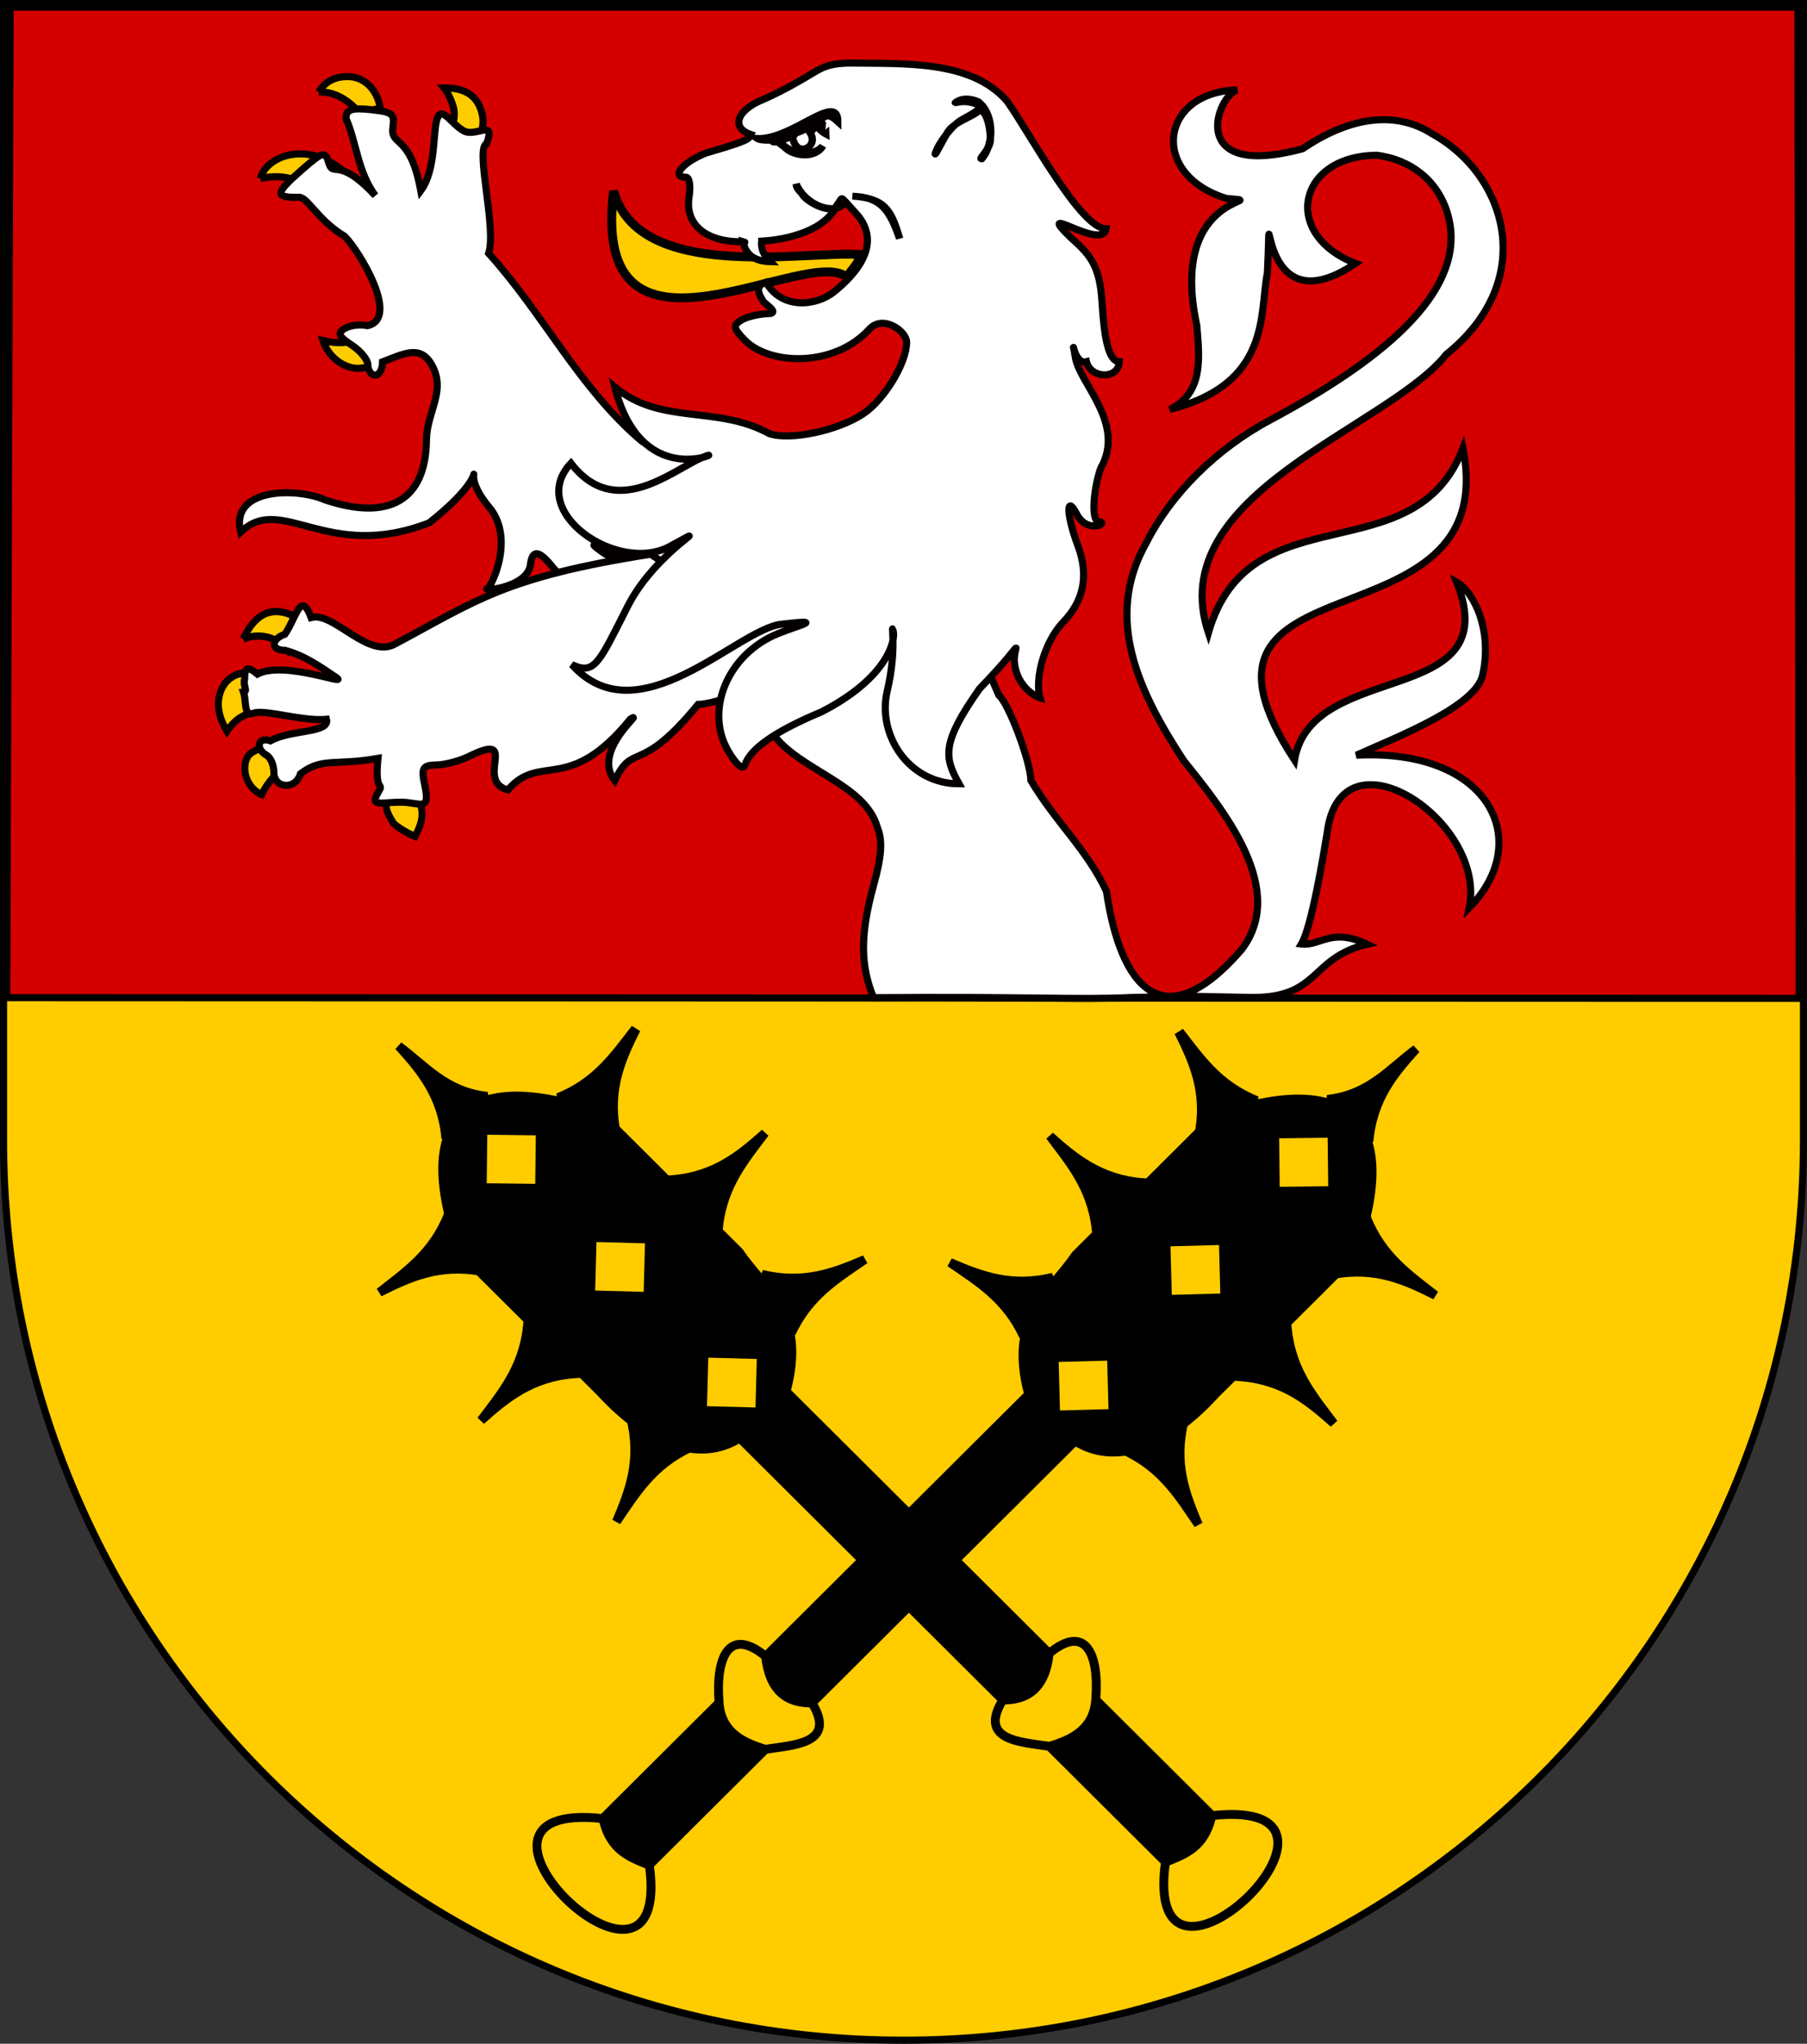 <?xml version="1.0" encoding="UTF-8" standalone="no"?>
<!-- Created with Inkscape (http://www.inkscape.org/) -->
<svg
   xmlns:dc="http://purl.org/dc/elements/1.1/"
   xmlns:cc="http://creativecommons.org/ns#"
   xmlns:rdf="http://www.w3.org/1999/02/22-rdf-syntax-ns#"
   xmlns:svg="http://www.w3.org/2000/svg"
   xmlns="http://www.w3.org/2000/svg"
   xmlns:xlink="http://www.w3.org/1999/xlink"
   xmlns:sodipodi="http://sodipodi.sourceforge.net/DTD/sodipodi-0.dtd"
   xmlns:inkscape="http://www.inkscape.org/namespaces/inkscape"
   width="763"
   height="863"
   id="svg2"
   version="1.1"
   inkscape:version="0.46"
   sodipodi:docname="Wappen_Junkertum_Eynweiher.svg"
   sodipodi:version="0.32"
   inkscape:output_extension="org.inkscape.output.svg.inkscape">
  <rect width="100%" height="100%" fill="#333333" stroke="none"/>
  <defs
     id="defs4">
    <inkscape:perspective
       sodipodi:type="inkscape:persp3d"
       inkscape:vp_x="0 : 526.18109 : 1"
       inkscape:vp_y="0 : 1000 : 0"
       inkscape:vp_z="744.09448 : 526.18109 : 1"
       inkscape:persp3d-origin="372.04724 : 350.78739 : 1"
       id="perspective10" />
    <inkscape:perspective
       id="perspective2828"
       inkscape:persp3d-origin="0.5 : 0.33333333 : 1"
       inkscape:vp_z="1 : 0.5 : 1"
       inkscape:vp_y="0 : 1000 : 0"
       inkscape:vp_x="0 : 0.5 : 1"
       sodipodi:type="inkscape:persp3d" />
    <inkscape:perspective
       id="perspective2828-7"
       inkscape:persp3d-origin="0.5 : 0.33333333 : 1"
       inkscape:vp_z="1 : 0.5 : 1"
       inkscape:vp_y="0 : 1000 : 0"
       inkscape:vp_x="0 : 0.5 : 1"
       sodipodi:type="inkscape:persp3d" />
    <inkscape:perspective
       id="perspective3640"
       inkscape:persp3d-origin="0.5 : 0.33333333 : 1"
       inkscape:vp_z="1 : 0.5 : 1"
       inkscape:vp_y="0 : 1000 : 0"
       inkscape:vp_x="0 : 0.5 : 1"
       sodipodi:type="inkscape:persp3d" />
    <inkscape:perspective
       id="perspective3670"
       inkscape:persp3d-origin="0.5 : 0.33333333 : 1"
       inkscape:vp_z="1 : 0.5 : 1"
       inkscape:vp_y="0 : 1000 : 0"
       inkscape:vp_x="0 : 0.5 : 1"
       sodipodi:type="inkscape:persp3d" />
    <inkscape:perspective
       id="perspective3693"
       inkscape:persp3d-origin="0.5 : 0.33333333 : 1"
       inkscape:vp_z="1 : 0.5 : 1"
       inkscape:vp_y="0 : 1000 : 0"
       inkscape:vp_x="0 : 0.5 : 1"
       sodipodi:type="inkscape:persp3d" />
    <inkscape:perspective
       id="perspective3720"
       inkscape:persp3d-origin="0.5 : 0.33333333 : 1"
       inkscape:vp_z="1 : 0.5 : 1"
       inkscape:vp_y="0 : 1000 : 0"
       inkscape:vp_x="0 : 0.5 : 1"
       sodipodi:type="inkscape:persp3d" />
    <inkscape:perspective
       id="perspective3747"
       inkscape:persp3d-origin="0.5 : 0.33333333 : 1"
       inkscape:vp_z="1 : 0.5 : 1"
       inkscape:vp_y="0 : 1000 : 0"
       inkscape:vp_x="0 : 0.5 : 1"
       sodipodi:type="inkscape:persp3d" />
    <inkscape:perspective
       id="perspective3763"
       inkscape:persp3d-origin="0.5 : 0.33333333 : 1"
       inkscape:vp_z="1 : 0.5 : 1"
       inkscape:vp_y="0 : 1000 : 0"
       inkscape:vp_x="0 : 0.5 : 1"
       sodipodi:type="inkscape:persp3d" />
    <inkscape:perspective
       id="perspective3792"
       inkscape:persp3d-origin="0.5 : 0.33333333 : 1"
       inkscape:vp_z="1 : 0.5 : 1"
       inkscape:vp_y="0 : 1000 : 0"
       inkscape:vp_x="0 : 0.5 : 1"
       sodipodi:type="inkscape:persp3d" />
    <inkscape:perspective
       id="perspective3814"
       inkscape:persp3d-origin="0.5 : 0.33333333 : 1"
       inkscape:vp_z="1 : 0.5 : 1"
       inkscape:vp_y="0 : 1000 : 0"
       inkscape:vp_x="0 : 0.5 : 1"
       sodipodi:type="inkscape:persp3d" />
    <inkscape:perspective
       id="perspective3841"
       inkscape:persp3d-origin="0.5 : 0.33333333 : 1"
       inkscape:vp_z="1 : 0.5 : 1"
       inkscape:vp_y="0 : 1000 : 0"
       inkscape:vp_x="0 : 0.5 : 1"
       sodipodi:type="inkscape:persp3d" />
    <inkscape:perspective
       id="perspective3841-5"
       inkscape:persp3d-origin="0.5 : 0.33333333 : 1"
       inkscape:vp_z="1 : 0.5 : 1"
       inkscape:vp_y="0 : 1000 : 0"
       inkscape:vp_x="0 : 0.5 : 1"
       sodipodi:type="inkscape:persp3d" />
    <inkscape:perspective
       id="perspective3872"
       inkscape:persp3d-origin="0.5 : 0.33333333 : 1"
       inkscape:vp_z="1 : 0.5 : 1"
       inkscape:vp_y="0 : 1000 : 0"
       inkscape:vp_x="0 : 0.5 : 1"
       sodipodi:type="inkscape:persp3d" />
    <inkscape:perspective
       id="perspective3898"
       inkscape:persp3d-origin="0.5 : 0.33333333 : 1"
       inkscape:vp_z="1 : 0.5 : 1"
       inkscape:vp_y="0 : 1000 : 0"
       inkscape:vp_x="0 : 0.5 : 1"
       sodipodi:type="inkscape:persp3d" />
    <inkscape:perspective
       id="perspective3920"
       inkscape:persp3d-origin="0.5 : 0.33333333 : 1"
       inkscape:vp_z="1 : 0.5 : 1"
       inkscape:vp_y="0 : 1000 : 0"
       inkscape:vp_x="0 : 0.5 : 1"
       sodipodi:type="inkscape:persp3d" />
    <inkscape:perspective
       id="perspective2860"
       inkscape:persp3d-origin="0.5 : 0.33333333 : 1"
       inkscape:vp_z="1 : 0.5 : 1"
       inkscape:vp_y="0 : 1000 : 0"
       inkscape:vp_x="0 : 0.5 : 1"
       sodipodi:type="inkscape:persp3d" />
    <inkscape:perspective
       id="perspective3672"
       inkscape:persp3d-origin="0.5 : 0.33333333 : 1"
       inkscape:vp_z="1 : 0.5 : 1"
       inkscape:vp_y="0 : 1000 : 0"
       inkscape:vp_x="0 : 0.5 : 1"
       sodipodi:type="inkscape:persp3d" />
    <inkscape:perspective
       id="perspective3695"
       inkscape:persp3d-origin="0.5 : 0.33333333 : 1"
       inkscape:vp_z="1 : 0.5 : 1"
       inkscape:vp_y="0 : 1000 : 0"
       inkscape:vp_x="0 : 0.5 : 1"
       sodipodi:type="inkscape:persp3d" />
    <inkscape:perspective
       id="perspective3261"
       inkscape:persp3d-origin="0.5 : 0.33333333 : 1"
       inkscape:vp_z="1 : 0.5 : 1"
       inkscape:vp_y="0 : 1000 : 0"
       inkscape:vp_x="0 : 0.5 : 1"
       sodipodi:type="inkscape:persp3d" />
    <inkscape:perspective
       id="perspective2828-1"
       inkscape:persp3d-origin="0.5 : 0.33333333 : 1"
       inkscape:vp_z="1 : 0.5 : 1"
       inkscape:vp_y="0 : 1000 : 0"
       inkscape:vp_x="0 : 0.5 : 1"
       sodipodi:type="inkscape:persp3d" />
    <inkscape:perspective
       id="perspective3652"
       inkscape:persp3d-origin="0.5 : 0.33333333 : 1"
       inkscape:vp_z="1 : 0.5 : 1"
       inkscape:vp_y="0 : 1000 : 0"
       inkscape:vp_x="0 : 0.5 : 1"
       sodipodi:type="inkscape:persp3d" />
    <inkscape:perspective
       id="perspective3652-2"
       inkscape:persp3d-origin="0.5 : 0.33333333 : 1"
       inkscape:vp_z="1 : 0.5 : 1"
       inkscape:vp_y="0 : 1000 : 0"
       inkscape:vp_x="0 : 0.5 : 1"
       sodipodi:type="inkscape:persp3d" />
    <inkscape:perspective
       id="perspective3652-5"
       inkscape:persp3d-origin="0.5 : 0.33333333 : 1"
       inkscape:vp_z="1 : 0.5 : 1"
       inkscape:vp_y="0 : 1000 : 0"
       inkscape:vp_x="0 : 0.5 : 1"
       sodipodi:type="inkscape:persp3d" />
    <inkscape:perspective
       id="perspective3727"
       inkscape:persp3d-origin="0.5 : 0.33333333 : 1"
       inkscape:vp_z="1 : 0.5 : 1"
       inkscape:vp_y="0 : 1000 : 0"
       inkscape:vp_x="0 : 0.5 : 1"
       sodipodi:type="inkscape:persp3d" />
    <inkscape:perspective
       id="perspective3843"
       inkscape:persp3d-origin="0.5 : 0.33333333 : 1"
       inkscape:vp_z="1 : 0.5 : 1"
       inkscape:vp_y="0 : 1000 : 0"
       inkscape:vp_x="0 : 0.5 : 1"
       sodipodi:type="inkscape:persp3d" />
    <inkscape:perspective
       id="perspective3970"
       inkscape:persp3d-origin="0.5 : 0.33333333 : 1"
       inkscape:vp_z="1 : 0.5 : 1"
       inkscape:vp_y="0 : 1000 : 0"
       inkscape:vp_x="0 : 0.5 : 1"
       sodipodi:type="inkscape:persp3d" />
    <inkscape:perspective
       id="perspective4007"
       inkscape:persp3d-origin="0.5 : 0.33333333 : 1"
       inkscape:vp_z="1 : 0.5 : 1"
       inkscape:vp_y="0 : 1000 : 0"
       inkscape:vp_x="0 : 0.5 : 1"
       sodipodi:type="inkscape:persp3d" />
    <inkscape:perspective
       id="perspective4062"
       inkscape:persp3d-origin="0.5 : 0.33333333 : 1"
       inkscape:vp_z="1 : 0.5 : 1"
       inkscape:vp_y="0 : 1000 : 0"
       inkscape:vp_x="0 : 0.5 : 1"
       sodipodi:type="inkscape:persp3d" />
    <inkscape:perspective
       id="perspective4153"
       inkscape:persp3d-origin="0.5 : 0.33333333 : 1"
       inkscape:vp_z="1 : 0.5 : 1"
       inkscape:vp_y="0 : 1000 : 0"
       inkscape:vp_x="0 : 0.5 : 1"
       sodipodi:type="inkscape:persp3d" />
    <inkscape:perspective
       id="perspective4316"
       inkscape:persp3d-origin="0.5 : 0.33333333 : 1"
       inkscape:vp_z="1 : 0.5 : 1"
       inkscape:vp_y="0 : 1000 : 0"
       inkscape:vp_x="0 : 0.5 : 1"
       sodipodi:type="inkscape:persp3d" />
    <inkscape:perspective
       id="perspective4316-9"
       inkscape:persp3d-origin="0.5 : 0.33333333 : 1"
       inkscape:vp_z="1 : 0.5 : 1"
       inkscape:vp_y="0 : 1000 : 0"
       inkscape:vp_x="0 : 0.5 : 1"
       sodipodi:type="inkscape:persp3d" />
    <inkscape:perspective
       id="perspective4420"
       inkscape:persp3d-origin="0.5 : 0.33333333 : 1"
       inkscape:vp_z="1 : 0.5 : 1"
       inkscape:vp_y="0 : 1000 : 0"
       inkscape:vp_x="0 : 0.5 : 1"
       sodipodi:type="inkscape:persp3d" />
    <inkscape:perspective
       id="perspective4571"
       inkscape:persp3d-origin="0.5 : 0.33333333 : 1"
       inkscape:vp_z="1 : 0.5 : 1"
       inkscape:vp_y="0 : 1000 : 0"
       inkscape:vp_x="0 : 0.5 : 1"
       sodipodi:type="inkscape:persp3d" />
    <inkscape:perspective
       id="perspective4594"
       inkscape:persp3d-origin="0.5 : 0.33333333 : 1"
       inkscape:vp_z="1 : 0.5 : 1"
       inkscape:vp_y="0 : 1000 : 0"
       inkscape:vp_x="0 : 0.5 : 1"
       sodipodi:type="inkscape:persp3d" />
    <inkscape:perspective
       id="perspective4594-4"
       inkscape:persp3d-origin="0.5 : 0.33333333 : 1"
       inkscape:vp_z="1 : 0.5 : 1"
       inkscape:vp_y="0 : 1000 : 0"
       inkscape:vp_x="0 : 0.5 : 1"
       sodipodi:type="inkscape:persp3d" />
    <inkscape:perspective
       id="perspective8000"
       inkscape:persp3d-origin="0.5 : 0.33333333 : 1"
       inkscape:vp_z="1 : 0.5 : 1"
       inkscape:vp_y="0 : 1000 : 0"
       inkscape:vp_x="0 : 0.5 : 1"
       sodipodi:type="inkscape:persp3d" />
    <inkscape:perspective
       id="perspective2904"
       inkscape:persp3d-origin="372.04724 : 350.78739 : 1"
       inkscape:vp_z="744.09448 : 526.18109 : 1"
       inkscape:vp_y="0 : 1000 : 0"
       inkscape:vp_x="0 : 526.18109 : 1"
       sodipodi:type="inkscape:persp3d" />
    <clipPath
       id="clipPath4039">
      <path
         id="path3988"
         d="M -0.138,841.445 L 595.138,841.445 L 595.138,-0.445 L -0.138,-0.445 L -0.138,841.445 z" />
    </clipPath>
    <clipPath
       id="clipPath4045">
      <path
         id="path3992"
         d="M 0.03,841.95 L 595.29,841.95 L 595.29,0.03 L 0.03,0.03 L 0.03,841.95 z" />
    </clipPath>
    <clipPath
       id="clipPath17">
      <path
         id="path19"
         d="M 0,841.89 L 595.276,841.89 L 595.276,0 L 0,0 L 0,841.89 z" />
    </clipPath>
    <clipPath
       id="clipPath23">
      <path
         id="path25"
         d="M 0.03,841.95 L 595.29,841.95 L 595.29,0.03 L 0.03,0.03 L 0.03,841.95 z" />
    </clipPath>
    <inkscape:perspective
       id="perspective3288"
       inkscape:persp3d-origin="85.40757 : 66.457692 : 1"
       inkscape:vp_z="170.81514 : 99.686539 : 1"
       inkscape:vp_y="0 : 1000 : 0"
       inkscape:vp_x="0 : 99.686539 : 1"
       sodipodi:type="inkscape:persp3d" />
    <clipPath
       id="clipPath4039-9">
      <path
         id="path4041"
         d="M -0.138,841.445 L 595.138,841.445 L 595.138,-0.445 L -0.138,-0.445 L -0.138,841.445 z" />
    </clipPath>
    <clipPath
       id="clipPath4045-0">
      <path
         id="path4047"
         d="M 0.03,841.95 L 595.29,841.95 L 595.29,0.03 L 0.03,0.03 L 0.03,841.95 z" />
    </clipPath>
    <clipPath
       id="clipPath3255">
      <path
         id="path3257"
         d="M 0.03,841.95 L 595.29,841.95 L 595.29,0.03 L 0.03,0.03 L 0.03,841.95 z" />
    </clipPath>
    <clipPath
       id="clipPath3249">
      <path
         id="path3251"
         d="M -0.138,841.445 L 595.138,841.445 L 595.138,-0.445 L -0.138,-0.445 L -0.138,841.445 z" />
    </clipPath>
    <clipPath
       id="clipPath307">
      <path
         id="path309"
         d="M 9.827,586.634 L 68.413,586.634 L 68.413,556.931 L 9.827,556.931 L 9.827,586.634 z" />
    </clipPath>
    <clipPath
       id="clipPath313">
      <path
         id="path315"
         d="M -0.429,595.138 L 1133.429,595.138 L 1133.429,-0.138 L -0.429,-0.138 L -0.429,595.138 z" />
    </clipPath>
    <clipPath
       id="clipPath319">
      <path
         id="path321"
         d="M 0.015,595.29 L 1133.865,595.29 L 1133.865,0 L 0.015,0 L 0.015,595.29 z" />
    </clipPath>
    <clipPath
       id="clipPath327">
      <path
         id="path329"
         d="M 0.015,0 L 1133.865,0 L 1133.865,595.29 L 0.015,595.29 L 0.015,0 z" />
    </clipPath>
    <clipPath
       id="clipPath335">
      <path
         id="path337"
         d="M 9.827,586.634 L 68.413,586.634 L 68.413,556.931 L 9.827,556.931 L 9.827,586.634 z" />
    </clipPath>
    <clipPath
       id="clipPath341">
      <path
         id="path343"
         d="M -0.429,595.138 L 1133.429,595.138 L 1133.429,-0.138 L -0.429,-0.138 L -0.429,595.138 z" />
    </clipPath>
    <clipPath
       id="clipPath347">
      <path
         id="path349"
         d="M 0.015,595.29 L 1133.865,595.29 L 1133.865,0 L 0.015,0 L 0.015,595.29 z" />
    </clipPath>
    <clipPath
       id="clipPath357">
      <path
         id="path359"
         d="M -0.313,-19.242 L 34.199,-19.242 L 34.199,1.325 L -0.313,1.325 L -0.313,-19.242 z" />
    </clipPath>
    <clipPath
       id="clipPath365">
      <path
         id="path367"
         d="M 0,1 L 0,-0.325 L 1,-0.325 L 1,1" />
    </clipPath>
    <clipPath
       id="clipPath371">
      <path
         id="path373"
         d="M -0.015,1.026 L 1.769,1.026 L 1.769,0 L -0.015,0 L -0.015,1.026 z" />
    </clipPath>
    <clipPath
       id="clipPath377">
      <path
         id="path379"
         d="M -0.327,1.32 L 34.186,1.32 L 34.186,-19.247 L -0.327,-19.247 L -0.327,1.32 z" />
    </clipPath>
    <clipPath
       id="clipPath383">
      <path
         id="path385"
         d="M -0.313,1.325 L 34.2,1.325 L 34.2,-19.242 L -0.313,-19.242 L -0.313,1.325 z" />
    </clipPath>
    <inkscape:perspective
       id="perspective3700"
       inkscape:persp3d-origin="309.68149 : 216.09153 : 1"
       inkscape:vp_z="619.36298 : 324.1373 : 1"
       inkscape:vp_y="0 : 1000 : 0"
       inkscape:vp_x="0 : 324.1373 : 1"
       sodipodi:type="inkscape:persp3d" />
    <inkscape:perspective
       id="perspective3492"
       inkscape:persp3d-origin="0.5 : 0.33333333 : 1"
       inkscape:vp_z="1 : 0.5 : 1"
       inkscape:vp_y="0 : 1000 : 0"
       inkscape:vp_x="0 : 0.5 : 1"
       sodipodi:type="inkscape:persp3d" />
    <inkscape:perspective
       id="perspective4343"
       inkscape:persp3d-origin="0.5 : 0.33333333 : 1"
       inkscape:vp_z="1 : 0.5 : 1"
       inkscape:vp_y="0 : 1000 : 0"
       inkscape:vp_x="0 : 0.5 : 1"
       sodipodi:type="inkscape:persp3d" />
    <inkscape:perspective
       id="perspective3091"
       inkscape:persp3d-origin="0.5 : 0.33333333 : 1"
       inkscape:vp_z="1 : 0.5 : 1"
       inkscape:vp_y="0 : 1000 : 0"
       inkscape:vp_x="0 : 0.5 : 1"
       sodipodi:type="inkscape:persp3d" />
    <inkscape:perspective
       id="perspective3193"
       inkscape:persp3d-origin="0.5 : 0.33333333 : 1"
       inkscape:vp_z="1 : 0.5 : 1"
       inkscape:vp_y="0 : 1000 : 0"
       inkscape:vp_x="0 : 0.5 : 1"
       sodipodi:type="inkscape:persp3d" />
    <inkscape:perspective
       id="perspective3216"
       inkscape:persp3d-origin="0.5 : 0.33333333 : 1"
       inkscape:vp_z="1 : 0.5 : 1"
       inkscape:vp_y="0 : 1000 : 0"
       inkscape:vp_x="0 : 0.5 : 1"
       sodipodi:type="inkscape:persp3d" />
    <inkscape:perspective
       id="perspective3253"
       inkscape:persp3d-origin="0.5 : 0.33333333 : 1"
       inkscape:vp_z="1 : 0.5 : 1"
       inkscape:vp_y="0 : 1000 : 0"
       inkscape:vp_x="0 : 0.5 : 1"
       sodipodi:type="inkscape:persp3d" />
    <inkscape:perspective
       sodipodi:type="inkscape:persp3d"
       inkscape:vp_x="0 : 0.5 : 1"
       inkscape:vp_y="0 : 1000 : 0"
       inkscape:vp_z="1 : 0.5 : 1"
       inkscape:persp3d-origin="0.5 : 0.33333333 : 1"
       id="perspective4376" />
    <inkscape:perspective
       sodipodi:type="inkscape:persp3d"
       inkscape:vp_x="0 : 330 : 1"
       inkscape:vp_y="0 : 1000 : 0"
       inkscape:vp_z="600 : 330 : 1"
       inkscape:persp3d-origin="300 : 220 : 1"
       id="perspective3353" />
    <linearGradient
       id="linearGradient2893">
      <stop
         style="stop-color:white;stop-opacity:0.314;"
         offset="0"
         id="stop2895" />
      <stop
         id="stop2897"
         offset="0.19"
         style="stop-color:white;stop-opacity:0.251;" />
      <stop
         style="stop-color:#6b6b6b;stop-opacity:0.125;"
         offset="0.6"
         id="stop2901" />
      <stop
         style="stop-color:black;stop-opacity:0.125;"
         offset="1"
         id="stop2899" />
    </linearGradient>
    <linearGradient
       id="linearGradient2885">
      <stop
         id="stop2887"
         offset="0"
         style="stop-color:white;stop-opacity:1;" />
      <stop
         style="stop-color:white;stop-opacity:1;"
         offset="0.229"
         id="stop2891" />
      <stop
         id="stop2889"
         offset="1"
         style="stop-color:black;stop-opacity:1;" />
    </linearGradient>
    <linearGradient
       id="linearGradient2955">
      <stop
         id="stop2867"
         offset="0"
         style="stop-color:#fd0000;stop-opacity:1;" />
      <stop
         style="stop-color:#e77275;stop-opacity:0.659;"
         offset="0.5"
         id="stop2873" />
      <stop
         style="stop-color:black;stop-opacity:0.323;"
         offset="1"
         id="stop2959" />
    </linearGradient>
    <radialGradient
       inkscape:collect="always"
       xlink:href="#linearGradient2955"
       id="radialGradient2961"
       cx="225.524"
       cy="218.901"
       fx="225.524"
       fy="218.901"
       r="300"
       gradientTransform="matrix(-4.167939e-4,2.183,-1.884,-3.599562e-4,615.597,-289.121)"
       gradientUnits="userSpaceOnUse" />
    <polygon
       id="star"
       transform="scale(53,53)"
       points="0,-1 0.588,0.809 -0.951,-0.309 0.951,-0.309 -0.588,0.809 0,-1 " />
    <clipPath
       id="clip">
      <path
         d="M 0,-200 L 0,600 L 300,600 L 300,-200 L 0,-200 z "
         id="path10" />
    </clipPath>
    <radialGradient
       inkscape:collect="always"
       xlink:href="#linearGradient2955"
       id="radialGradient1911"
       gradientUnits="userSpaceOnUse"
       gradientTransform="matrix(-4.167939e-4,2.183,-1.884,-3.599562e-4,615.597,-289.121)"
       cx="225.524"
       cy="218.901"
       fx="225.524"
       fy="218.901"
       r="300" />
    <radialGradient
       inkscape:collect="always"
       xlink:href="#linearGradient2955"
       id="radialGradient2865"
       gradientUnits="userSpaceOnUse"
       gradientTransform="matrix(0,1.749,-1.593,-1.049767e-7,551.788,-191.29)"
       cx="225.524"
       cy="218.901"
       fx="225.524"
       fy="218.901"
       r="300" />
    <radialGradient
       inkscape:collect="always"
       xlink:href="#linearGradient2955"
       id="radialGradient2871"
       gradientUnits="userSpaceOnUse"
       gradientTransform="matrix(0,1.386,-1.323,-5.741131e-8,-158.082,-109.541)"
       cx="225.524"
       cy="218.901"
       fx="225.524"
       fy="218.901"
       r="300" />
    <inkscape:perspective
       sodipodi:type="inkscape:persp3d"
       inkscape:vp_x="0 : 0.5 : 1"
       inkscape:vp_y="0 : 1000 : 0"
       inkscape:vp_z="1 : 0.5 : 1"
       inkscape:persp3d-origin="0.5 : 0.33333333 : 1"
       id="perspective2920-09" />
    <inkscape:perspective
       sodipodi:type="inkscape:persp3d"
       inkscape:vp_x="0 : 0.5 : 1"
       inkscape:vp_y="0 : 1000 : 0"
       inkscape:vp_z="1 : 0.5 : 1"
       inkscape:persp3d-origin="0.5 : 0.33333333 : 1"
       id="perspective2898-17" />
    <inkscape:perspective
       sodipodi:type="inkscape:persp3d"
       inkscape:vp_x="0 : 0.5 : 1"
       inkscape:vp_y="0 : 1000 : 0"
       inkscape:vp_z="1 : 0.5 : 1"
       inkscape:persp3d-origin="0.5 : 0.33333333 : 1"
       id="perspective2949" />
    <inkscape:perspective
       sodipodi:type="inkscape:persp3d"
       inkscape:vp_x="0 : 0.5 : 1"
       inkscape:vp_y="0 : 1000 : 0"
       inkscape:vp_z="1 : 0.5 : 1"
       inkscape:persp3d-origin="0.5 : 0.33333333 : 1"
       id="perspective2882" />
    <inkscape:perspective
       sodipodi:type="inkscape:persp3d"
       inkscape:vp_x="0 : 347.82892 : 1"
       inkscape:vp_y="0 : 1000 : 0"
       inkscape:vp_z="648.28571 : 347.82892 : 1"
       inkscape:persp3d-origin="324.14285 : 231.88595 : 1"
       id="perspective2950" />
    <filter
       id="filter3580">
      <feGaussianBlur
         inkscape:collect="always"
         stdDeviation="1.475"
         id="feGaussianBlur3582" />
    </filter>
    <filter
       id="filter3588">
      <feGaussianBlur
         inkscape:collect="always"
         stdDeviation="1.17"
         id="feGaussianBlur3590" />
    </filter>
    <inkscape:perspective
       sodipodi:type="inkscape:persp3d"
       inkscape:vp_x="0 : 0.5 : 1"
       inkscape:vp_y="0 : 1000 : 0"
       inkscape:vp_z="1 : 0.5 : 1"
       inkscape:persp3d-origin="0.5 : 0.33333333 : 1"
       id="perspective2970" />
    <inkscape:perspective
       sodipodi:type="inkscape:persp3d"
       inkscape:vp_x="0 : 0.5 : 1"
       inkscape:vp_y="0 : 1000 : 0"
       inkscape:vp_z="1 : 0.5 : 1"
       inkscape:persp3d-origin="0.5 : 0.33333333 : 1"
       id="perspective2948" />
    <inkscape:perspective
       sodipodi:type="inkscape:persp3d"
       inkscape:vp_x="0 : 0.5 : 1"
       inkscape:vp_y="0 : 1000 : 0"
       inkscape:vp_z="1 : 0.5 : 1"
       inkscape:persp3d-origin="0.5 : 0.33333333 : 1"
       id="perspective3894-9" />
    <inkscape:perspective
       sodipodi:type="inkscape:persp3d"
       inkscape:vp_x="0 : 0.5 : 1"
       inkscape:vp_y="0 : 1000 : 0"
       inkscape:vp_z="1 : 0.5 : 1"
       inkscape:persp3d-origin="0.5 : 0.33333333 : 1"
       id="perspective3894" />
    <inkscape:perspective
       sodipodi:type="inkscape:persp3d"
       inkscape:vp_x="0 : 0.5 : 1"
       inkscape:vp_y="0 : 1000 : 0"
       inkscape:vp_z="1 : 0.5 : 1"
       inkscape:persp3d-origin="0.5 : 0.33333333 : 1"
       id="perspective2989" />
    <inkscape:perspective
       sodipodi:type="inkscape:persp3d"
       inkscape:vp_x="0 : 0.5 : 1"
       inkscape:vp_y="0 : 1000 : 0"
       inkscape:vp_z="1 : 0.5 : 1"
       inkscape:persp3d-origin="0.5 : 0.33333333 : 1"
       id="perspective2975" />
    <inkscape:perspective
       sodipodi:type="inkscape:persp3d"
       inkscape:vp_x="0 : 0.5 : 1"
       inkscape:vp_y="0 : 1000 : 0"
       inkscape:vp_z="1 : 0.5 : 1"
       inkscape:persp3d-origin="0.5 : 0.33333333 : 1"
       id="perspective3350" />
    <inkscape:perspective
       sodipodi:type="inkscape:persp3d"
       inkscape:vp_x="0 : 0.5 : 1"
       inkscape:vp_y="0 : 1000 : 0"
       inkscape:vp_z="1 : 0.5 : 1"
       inkscape:persp3d-origin="0.5 : 0.33333333 : 1"
       id="perspective3065-1" />
    <inkscape:perspective
       sodipodi:type="inkscape:persp3d"
       inkscape:vp_x="0 : 0.5 : 1"
       inkscape:vp_y="0 : 1000 : 0"
       inkscape:vp_z="1 : 0.5 : 1"
       inkscape:persp3d-origin="0.5 : 0.33333333 : 1"
       id="perspective3065" />
    <inkscape:perspective
       sodipodi:type="inkscape:persp3d"
       inkscape:vp_x="0 : 0.5 : 1"
       inkscape:vp_y="0 : 1000 : 0"
       inkscape:vp_z="1 : 0.5 : 1"
       inkscape:persp3d-origin="0.5 : 0.33333333 : 1"
       id="perspective2962-2" />
    <inkscape:perspective
       sodipodi:type="inkscape:persp3d"
       inkscape:vp_x="0 : 0.5 : 1"
       inkscape:vp_y="0 : 1000 : 0"
       inkscape:vp_z="1 : 0.5 : 1"
       inkscape:persp3d-origin="0.5 : 0.33333333 : 1"
       id="perspective2962" />
    <inkscape:perspective
       sodipodi:type="inkscape:persp3d"
       inkscape:vp_x="0 : 0.5 : 1"
       inkscape:vp_y="0 : 1000 : 0"
       inkscape:vp_z="1 : 0.5 : 1"
       inkscape:persp3d-origin="0.5 : 0.33333333 : 1"
       id="perspective2920-4" />
    <inkscape:perspective
       sodipodi:type="inkscape:persp3d"
       inkscape:vp_x="0 : 0.5 : 1"
       inkscape:vp_y="0 : 1000 : 0"
       inkscape:vp_z="1 : 0.5 : 1"
       inkscape:persp3d-origin="0.5 : 0.33333333 : 1"
       id="perspective2920-0" />
    <inkscape:perspective
       sodipodi:type="inkscape:persp3d"
       inkscape:vp_x="0 : 0.5 : 1"
       inkscape:vp_y="0 : 1000 : 0"
       inkscape:vp_z="1 : 0.5 : 1"
       inkscape:persp3d-origin="0.5 : 0.33333333 : 1"
       id="perspective2920" />
    <inkscape:perspective
       sodipodi:type="inkscape:persp3d"
       inkscape:vp_x="0 : 0.5 : 1"
       inkscape:vp_y="0 : 1000 : 0"
       inkscape:vp_z="1 : 0.5 : 1"
       inkscape:persp3d-origin="0.5 : 0.33333333 : 1"
       id="perspective2898-1" />
    <inkscape:perspective
       sodipodi:type="inkscape:persp3d"
       inkscape:vp_x="0 : 0.5 : 1"
       inkscape:vp_y="0 : 1000 : 0"
       inkscape:vp_z="1 : 0.5 : 1"
       inkscape:persp3d-origin="0.5 : 0.33333333 : 1"
       id="perspective3373" />
    <inkscape:perspective
       sodipodi:type="inkscape:persp3d"
       inkscape:vp_x="0 : 0.5 : 1"
       inkscape:vp_y="0 : 1000 : 0"
       inkscape:vp_z="1 : 0.5 : 1"
       inkscape:persp3d-origin="0.5 : 0.33333333 : 1"
       id="perspective3337" />
    <inkscape:perspective
       sodipodi:type="inkscape:persp3d"
       inkscape:vp_x="0 : 0.5 : 1"
       inkscape:vp_y="0 : 1000 : 0"
       inkscape:vp_z="1 : 0.5 : 1"
       inkscape:persp3d-origin="0.5 : 0.33333333 : 1"
       id="perspective2898" />
    <inkscape:perspective
       sodipodi:type="inkscape:persp3d"
       inkscape:vp_x="0 : 0.5 : 1"
       inkscape:vp_y="0 : 1000 : 0"
       inkscape:vp_z="1 : 0.5 : 1"
       inkscape:persp3d-origin="0.5 : 0.33333333 : 1"
       id="perspective4316-9-8" />
    <inkscape:perspective
       sodipodi:type="inkscape:persp3d"
       inkscape:vp_x="0 : 0.5 : 1"
       inkscape:vp_y="0 : 1000 : 0"
       inkscape:vp_z="1 : 0.5 : 1"
       inkscape:persp3d-origin="0.5 : 0.33333333 : 1"
       id="perspective4316-1" />
    <inkscape:perspective
       sodipodi:type="inkscape:persp3d"
       inkscape:vp_x="0 : 0.5 : 1"
       inkscape:vp_y="0 : 1000 : 0"
       inkscape:vp_z="1 : 0.5 : 1"
       inkscape:persp3d-origin="0.5 : 0.33333333 : 1"
       id="perspective4153-6" />
    <inkscape:perspective
       sodipodi:type="inkscape:persp3d"
       inkscape:vp_x="0 : 0.5 : 1"
       inkscape:vp_y="0 : 1000 : 0"
       inkscape:vp_z="1 : 0.5 : 1"
       inkscape:persp3d-origin="0.5 : 0.33333333 : 1"
       id="perspective4062-7" />
    <inkscape:perspective
       sodipodi:type="inkscape:persp3d"
       inkscape:vp_x="0 : 0.5 : 1"
       inkscape:vp_y="0 : 1000 : 0"
       inkscape:vp_z="1 : 0.5 : 1"
       inkscape:persp3d-origin="0.5 : 0.33333333 : 1"
       id="perspective4007-5" />
    <inkscape:perspective
       sodipodi:type="inkscape:persp3d"
       inkscape:vp_x="0 : 0.5 : 1"
       inkscape:vp_y="0 : 1000 : 0"
       inkscape:vp_z="1 : 0.5 : 1"
       inkscape:persp3d-origin="0.5 : 0.33333333 : 1"
       id="perspective3970-8" />
    <inkscape:perspective
       sodipodi:type="inkscape:persp3d"
       inkscape:vp_x="0 : 0.5 : 1"
       inkscape:vp_y="0 : 1000 : 0"
       inkscape:vp_z="1 : 0.5 : 1"
       inkscape:persp3d-origin="0.5 : 0.33333333 : 1"
       id="perspective3843-6" />
    <inkscape:perspective
       sodipodi:type="inkscape:persp3d"
       inkscape:vp_x="0 : 0.5 : 1"
       inkscape:vp_y="0 : 1000 : 0"
       inkscape:vp_z="1 : 0.5 : 1"
       inkscape:persp3d-origin="0.5 : 0.33333333 : 1"
       id="perspective3727-1" />
    <inkscape:perspective
       sodipodi:type="inkscape:persp3d"
       inkscape:vp_x="0 : 0.5 : 1"
       inkscape:vp_y="0 : 1000 : 0"
       inkscape:vp_z="1 : 0.5 : 1"
       inkscape:persp3d-origin="0.5 : 0.33333333 : 1"
       id="perspective3652-5-2" />
    <inkscape:perspective
       sodipodi:type="inkscape:persp3d"
       inkscape:vp_x="0 : 0.5 : 1"
       inkscape:vp_y="0 : 1000 : 0"
       inkscape:vp_z="1 : 0.5 : 1"
       inkscape:persp3d-origin="0.5 : 0.33333333 : 1"
       id="perspective3652-2-2" />
    <inkscape:perspective
       sodipodi:type="inkscape:persp3d"
       inkscape:vp_x="0 : 0.5 : 1"
       inkscape:vp_y="0 : 1000 : 0"
       inkscape:vp_z="1 : 0.5 : 1"
       inkscape:persp3d-origin="0.5 : 0.33333333 : 1"
       id="perspective3652-3" />
    <inkscape:perspective
       sodipodi:type="inkscape:persp3d"
       inkscape:vp_x="0 : 0.5 : 1"
       inkscape:vp_y="0 : 1000 : 0"
       inkscape:vp_z="1 : 0.5 : 1"
       inkscape:persp3d-origin="0.5 : 0.33333333 : 1"
       id="perspective2828-1-2" />
    <inkscape:perspective
       sodipodi:type="inkscape:persp3d"
       inkscape:vp_x="0 : 0.5 : 1"
       inkscape:vp_y="0 : 1000 : 0"
       inkscape:vp_z="1 : 0.5 : 1"
       inkscape:persp3d-origin="0.5 : 0.33333333 : 1"
       id="perspective3261-4" />
    <inkscape:perspective
       sodipodi:type="inkscape:persp3d"
       inkscape:vp_x="0 : 0.5 : 1"
       inkscape:vp_y="0 : 1000 : 0"
       inkscape:vp_z="1 : 0.5 : 1"
       inkscape:persp3d-origin="0.5 : 0.33333333 : 1"
       id="perspective3695-1" />
    <inkscape:perspective
       sodipodi:type="inkscape:persp3d"
       inkscape:vp_x="0 : 0.5 : 1"
       inkscape:vp_y="0 : 1000 : 0"
       inkscape:vp_z="1 : 0.5 : 1"
       inkscape:persp3d-origin="0.5 : 0.33333333 : 1"
       id="perspective3672-6" />
    <inkscape:perspective
       sodipodi:type="inkscape:persp3d"
       inkscape:vp_x="0 : 0.5 : 1"
       inkscape:vp_y="0 : 1000 : 0"
       inkscape:vp_z="1 : 0.5 : 1"
       inkscape:persp3d-origin="0.5 : 0.33333333 : 1"
       id="perspective2860-7" />
    <inkscape:perspective
       sodipodi:type="inkscape:persp3d"
       inkscape:vp_x="0 : 0.5 : 1"
       inkscape:vp_y="0 : 1000 : 0"
       inkscape:vp_z="1 : 0.5 : 1"
       inkscape:persp3d-origin="0.5 : 0.33333333 : 1"
       id="perspective3920-2" />
    <inkscape:perspective
       sodipodi:type="inkscape:persp3d"
       inkscape:vp_x="0 : 0.5 : 1"
       inkscape:vp_y="0 : 1000 : 0"
       inkscape:vp_z="1 : 0.5 : 1"
       inkscape:persp3d-origin="0.5 : 0.33333333 : 1"
       id="perspective3898-5" />
    <inkscape:perspective
       sodipodi:type="inkscape:persp3d"
       inkscape:vp_x="0 : 0.5 : 1"
       inkscape:vp_y="0 : 1000 : 0"
       inkscape:vp_z="1 : 0.5 : 1"
       inkscape:persp3d-origin="0.5 : 0.33333333 : 1"
       id="perspective3872-1" />
    <inkscape:perspective
       sodipodi:type="inkscape:persp3d"
       inkscape:vp_x="0 : 0.5 : 1"
       inkscape:vp_y="0 : 1000 : 0"
       inkscape:vp_z="1 : 0.5 : 1"
       inkscape:persp3d-origin="0.5 : 0.33333333 : 1"
       id="perspective3841-5-1" />
    <inkscape:perspective
       sodipodi:type="inkscape:persp3d"
       inkscape:vp_x="0 : 0.5 : 1"
       inkscape:vp_y="0 : 1000 : 0"
       inkscape:vp_z="1 : 0.5 : 1"
       inkscape:persp3d-origin="0.5 : 0.33333333 : 1"
       id="perspective3841-7" />
    <inkscape:perspective
       sodipodi:type="inkscape:persp3d"
       inkscape:vp_x="0 : 0.5 : 1"
       inkscape:vp_y="0 : 1000 : 0"
       inkscape:vp_z="1 : 0.5 : 1"
       inkscape:persp3d-origin="0.5 : 0.33333333 : 1"
       id="perspective3814-1" />
    <inkscape:perspective
       sodipodi:type="inkscape:persp3d"
       inkscape:vp_x="0 : 0.5 : 1"
       inkscape:vp_y="0 : 1000 : 0"
       inkscape:vp_z="1 : 0.5 : 1"
       inkscape:persp3d-origin="0.5 : 0.33333333 : 1"
       id="perspective3792-5" />
    <inkscape:perspective
       sodipodi:type="inkscape:persp3d"
       inkscape:vp_x="0 : 0.5 : 1"
       inkscape:vp_y="0 : 1000 : 0"
       inkscape:vp_z="1 : 0.5 : 1"
       inkscape:persp3d-origin="0.5 : 0.33333333 : 1"
       id="perspective3763-5" />
    <inkscape:perspective
       sodipodi:type="inkscape:persp3d"
       inkscape:vp_x="0 : 0.5 : 1"
       inkscape:vp_y="0 : 1000 : 0"
       inkscape:vp_z="1 : 0.5 : 1"
       inkscape:persp3d-origin="0.5 : 0.33333333 : 1"
       id="perspective3747-4" />
    <inkscape:perspective
       sodipodi:type="inkscape:persp3d"
       inkscape:vp_x="0 : 0.5 : 1"
       inkscape:vp_y="0 : 1000 : 0"
       inkscape:vp_z="1 : 0.5 : 1"
       inkscape:persp3d-origin="0.5 : 0.33333333 : 1"
       id="perspective3720-2" />
    <inkscape:perspective
       sodipodi:type="inkscape:persp3d"
       inkscape:vp_x="0 : 0.5 : 1"
       inkscape:vp_y="0 : 1000 : 0"
       inkscape:vp_z="1 : 0.5 : 1"
       inkscape:persp3d-origin="0.5 : 0.33333333 : 1"
       id="perspective3693-8" />
    <inkscape:perspective
       sodipodi:type="inkscape:persp3d"
       inkscape:vp_x="0 : 0.5 : 1"
       inkscape:vp_y="0 : 1000 : 0"
       inkscape:vp_z="1 : 0.5 : 1"
       inkscape:persp3d-origin="0.5 : 0.33333333 : 1"
       id="perspective3670-8" />
    <inkscape:perspective
       sodipodi:type="inkscape:persp3d"
       inkscape:vp_x="0 : 0.5 : 1"
       inkscape:vp_y="0 : 1000 : 0"
       inkscape:vp_z="1 : 0.5 : 1"
       inkscape:persp3d-origin="0.5 : 0.33333333 : 1"
       id="perspective3640-4" />
    <inkscape:perspective
       sodipodi:type="inkscape:persp3d"
       inkscape:vp_x="0 : 0.5 : 1"
       inkscape:vp_y="0 : 1000 : 0"
       inkscape:vp_z="1 : 0.5 : 1"
       inkscape:persp3d-origin="0.5 : 0.33333333 : 1"
       id="perspective2828-7-9" />
    <inkscape:perspective
       sodipodi:type="inkscape:persp3d"
       inkscape:vp_x="0 : 0.5 : 1"
       inkscape:vp_y="0 : 1000 : 0"
       inkscape:vp_z="1 : 0.5 : 1"
       inkscape:persp3d-origin="0.5 : 0.33333333 : 1"
       id="perspective2828-0" />
    <inkscape:perspective
       id="perspective10-4"
       inkscape:persp3d-origin="372.04724 : 350.78739 : 1"
       inkscape:vp_z="744.09448 : 526.18109 : 1"
       inkscape:vp_y="0 : 1000 : 0"
       inkscape:vp_x="0 : 526.18109 : 1"
       sodipodi:type="inkscape:persp3d" />
  </defs>
  <sodipodi:namedview
     id="base"
     pagecolor="#ffffff"
     bordercolor="#666666"
     borderopacity="1.0"
     inkscape:pageopacity="0.0"
     inkscape:pageshadow="2"
     inkscape:zoom="0.49497475"
     inkscape:cx="246.55273"
     inkscape:cy="459.87219"
     inkscape:document-units="px"
     inkscape:current-layer="layer1"
     showgrid="false"
     inkscape:window-width="674"
     inkscape:window-height="736"
     inkscape:window-x="541"
     inkscape:window-y="99"
     inkscape:window-maximized="1"
     showguides="true"
     inkscape:guide-bbox="true">
    <inkscape:grid
       type="xygrid"
       id="grid2816"
       empspacing="5"
       visible="true"
       enabled="true"
       snapvisiblegridlinesonly="true" />
  </sodipodi:namedview>
  <g
     inkscape:label="Ebene 1"
     inkscape:groupmode="layer"
     id="layer1"
     transform="translate(-1.644,-192.036)">
    <path
       style="fill:#ffcc00;fill-opacity:1;stroke:#000000;stroke-width:3;stroke-miterlimit:4;stroke-dasharray:none;stroke-opacity:1"
       d="M 3.144,193.536 L 3.144,673.536 C 3.144,883.404 173.275,1053.536 383.144,1053.536 C 593.012,1053.536 763.144,883.404 763.144,673.536 L 763.144,193.536 L 3.144,193.536 L 3.144,193.536 z"
       id="path2850" />
    <path
       d="m -981.213,577.587 60.422,-0.338 c 2.625,4.266 2.446,9.785 -2.025,13.165 l -56.034,0.338 c -6.307,-4.94 -4.944,-9.113 -2.363,-13.165 z"
       id="path3507"
       style="fill:#ffffff;fill-rule:evenodd;stroke:none;" />
    <path
       d="m -1074.041,588.726 c 14.442,2.754 40.421,6.007 17.89,-46.583 -11.697,-34.876 10.797,-45.666 33.945,-45.189 30.919,0.647 45.547,49.822 50.107,53.628 -11.599,-41.599 6.942,-59.921 17.89,-92.153 5.322,26.442 36.621,29.93 18.566,94.516 9.521,-17.924 15.275,-35.066 24.53,-45.592 10.778,-12.259 23.099,-17.833 37.243,-15.506 45.705,12.806 15.425,59.546 17.654,78.934 4.416,15.309 19.974,16.973 29.266,7.481 -0.676,24.424 -22.256,32.035 -30.855,29.533 -44.048,-12.816 -18.62,-51.88 -42.395,-62.276 -17.137,-1.796 -22.191,11.944 -27.004,25.992 l -51.984,0.338 c -12.631,-35.134 -38.778,-23.233 -36.456,-8.101 7.031,36.591 -34.971,66.114 -58.397,24.979 z"
       id="path3509"
       style="fill:#ffffff;fill-rule:evenodd;stroke:none;" />
    <path
       d="m -953.534,702.145 c 4.019,-10.419 14.265,-23.849 9.913,-38.441 -0.6,-2.011 1.625,-4.739 0.551,-7.467 l 13.84,4.388 c -6.647,-14.21 -14.012,-28.022 -12.827,-46.583 5.722,12.868 12.436,17.472 21.191,21.592 9.586,4.511 23.287,6.085 28.362,13.128 5.653,7.845 9.631,17.929 -1.197,26.239 -3.726,2.86 1.183,2.883 0.252,4.19 22.248,-0.143 29.578,-19.255 24.979,-37.131 -10.755,-22.924 -47.608,-14.07 -62.11,-46.245 l -42.194,1.013 c -4.966,25.839 -48.411,24.479 -61.435,48.27 -9.838,24.332 3.152,43.362 28.017,36.118 -9.839,-5.694 -23.926,-20.007 -4.726,-35.781 13.899,-5.403 25.558,-5.881 33.18,-11.845 8.326,-6.516 10.004,-15.823 15.766,-24.948 -4.002,15.035 -0.402,32.864 -11.814,47.258 l 11.139,0 c -7.113,7.214 -6.832,15.798 -3.131,25.015 2.742,6.829 8.375,10.63 12.245,21.23 z"
       id="path3511"
       style="fill:#ffffff;fill-rule:evenodd;stroke:none;" />
    <path
       style="fill:#d40000;fill-opacity:1;fill-rule:evenodd;stroke:#000000;stroke-width:3;stroke-linecap:butt;stroke-linejoin:miter;stroke-miterlimit:4;stroke-dasharray:none;stroke-opacity:1"
       d="M 5.929,195.036 L 4.501,613.322 L 761.358,613.608 L 760.786,195.036 L 5.929,195.036 z"
       id="path3590"
       sodipodi:nodetypes="ccccc" />
    <g
       id="g3724">
      <path
         sodipodi:nodetypes="cccc"
         id="path3634"
         d="M 359.743,309.544 C 358.974,307.304 364.333,304.366 364.763,299.474 C 340.808,297.996 271.381,311.389 260.748,272.673 C 250.321,357.598 344.034,293.546 359.743,309.544 z"
         style="fill:#ffcc00;fill-opacity:1;fill-rule:evenodd;stroke:#000000;stroke-width:3.75;stroke-linecap:butt;stroke-linejoin:miter;stroke-miterlimit:4;stroke-dasharray:none;stroke-opacity:1" />
      <path
         style="fill:#ffcc00;fill-opacity:1;stroke:#050000;stroke-width:3;stroke-miterlimit:4;stroke-dasharray:none;stroke-opacity:1;display:inline"
         d="M 192.584,235.682 C 191.54,232.963 190.603,230.918 189.152,229.164 C 196.644,229.106 202.068,231.445 204.474,237.712 C 206.811,243.798 205.275,248.224 202.392,251.326 C 198.349,248.268 195.56,246.874 191.846,246.297 C 193.961,242.71 193.789,238.822 192.584,235.682"
         id="path3055" />
      <path
         style="fill:#ffcc00;fill-opacity:1;stroke:#050000;stroke-width:3;stroke-miterlimit:4;stroke-dasharray:none;stroke-opacity:1;display:inline"
         d="M 136.225,230.928 C 139.02,226.272 143.158,224.384 148.493,224.384 C 156.494,224.384 161.435,231.279 162.232,237.997 C 158.515,238.176 156.215,238.953 153.888,240.403 C 150.868,236.259 144.18,230.442 136.225,230.928"
         id="path3057" />
      <path
         style="fill:#ffcc00;fill-opacity:1;stroke:#050000;stroke-width:3;stroke-miterlimit:4;stroke-dasharray:none;stroke-opacity:1;display:inline"
         d="M 111.557,267.452 C 112.984,261.827 119.742,256.889 128.748,257.011 C 135.975,257.108 141.609,260.477 144.99,262.943 C 138.062,264.23 133.759,267.601 132.001,270.694 C 127.267,267.626 120.032,265.437 111.557,267.452"
         id="path3059" />
      <path
         style="fill:#ffcc00;fill-opacity:1;stroke:#050000;stroke-width:3;stroke-miterlimit:4;stroke-dasharray:none;stroke-opacity:1;display:inline"
         d="M 156.118,333.618 C 158.223,336.621 159.32,338.488 165.756,341.52 C 163.532,343.891 156.735,348.855 150.075,347.27 C 144.989,346.06 140.038,341.997 138.032,335.816 C 146.877,338.024 151.965,335.836 156.118,333.618"
         id="path3061" />
      <path
         style="fill:#ffffff;fill-opacity:1;stroke:#050000;stroke-width:3;stroke-miterlimit:4;stroke-dasharray:none;stroke-opacity:1;display:inline"
         d="M 153.154,238.005 C 148.937,238.03 147.751,239.232 147.751,242.114 C 152.213,252.175 152.603,264.454 160.102,274.625 C 144.294,257.617 142.378,267.379 140.417,260.692 C 138.971,255.76 137.945,256.015 129.32,263.55 C 117.772,273.638 117.229,275.557 127.969,275.34 C 131.479,275.269 135.834,285.007 147.202,291.841 C 153.385,298.017 170.747,326.694 156.725,329.556 C 153.828,328.854 149.579,329.382 147.268,330.717 C 143.955,332.631 144.588,334.111 150.067,337.683 C 153.888,340.175 157.014,343.989 157.014,346.258 C 157.014,348.527 158.404,350.456 160.102,350.456 C 161.8,350.456 163.19,347.923 163.19,344.829 C 172.486,341.227 179.49,337.381 184.323,346.794 C 189.865,357.589 181.835,366.168 181.717,377.787 C 181.461,403.039 166.23,412.226 138.97,403.153 C 126.917,397.777 98.6,397.902 103.266,416.729 C 120.602,400.018 139.517,429.637 182.872,412.808 C 215.869,386.678 191.678,386.628 208.206,406.225 C 216.526,416.091 213.241,431.238 208.09,440.147 C 202.463,442.114 224.36,440.807 225.623,430.395 C 226.431,423.733 229.526,424.797 234.597,431.02 C 239.377,436.886 240.311,435.896 252.834,433.61 C 260.497,432.211 265.765,432.427 266.054,429.948 C 266.344,427.469 264.459,431.723 253.992,423.696 C 240.45,413.309 318.991,461.06 327.124,420.686 C 332.033,396.16 316.939,387.585 281.59,382.521 C 281.204,380.489 282.185,384.717 272.519,378.233 C 246.194,355.878 231.287,324.828 207.964,299.009 C 211.471,288.627 202.156,254.618 207.095,252.743 C 211.107,241.886 202.706,250.158 197.446,247.294 C 192.186,244.431 188.421,236.796 186.349,241.846 C 184.277,246.896 185.954,263.592 179.305,272.571 C 174.924,248.446 166.507,253.907 167.532,246.044 C 168.282,240.3 167.873,239.38 158.462,238.363 C 156.32,238.131 154.56,237.997 153.155,238.005 L 153.154,238.005 z"
         id="path3063"
         sodipodi:nodetypes="cccsssccsssscsscccscsssssccccczzcsss" />
      <g
         id="g3065"
         transform="matrix(2.166,0,0,2.269,-1536.426,-407.603)"
         style="fill:#ffcc00;fill-opacity:1;stroke-width:1.353;stroke-miterlimit:4;stroke-dasharray:none">
        <path
           id="path3067"
           d="M 757.79,389.518 C 755.457,389.637 753.781,391.151 753.09,392.997 C 752.153,395.498 752.856,397.908 754.336,400.367 C 756.03,397.877 758.047,397.177 759.206,396.913 C 760.603,395.196 760.808,390.921 757.79,389.518"
           style="fill:#ffcc00;fill-opacity:1;stroke:#050000;stroke-width:1.353;stroke-miterlimit:4;stroke-dasharray:none;stroke-opacity:1;display:inline" />
        <path
           id="path3069"
           d="M 757.502,383.201 C 757.824,382.546 758.368,381.511 759.194,380.51 C 762.094,376.998 765.825,377.769 769.009,379.845 C 767.349,381.655 766.471,383.35 766.057,385.07 C 764.543,383.31 761.115,381.788 757.502,383.201"
           style="fill:#ffcc00;fill-opacity:1;stroke:#050000;stroke-width:1.353;stroke-miterlimit:4;stroke-dasharray:none;stroke-opacity:1;display:inline" />
        <path
           id="path3071"
           d="M 762.796,403.89 C 760.79,402.978 759.169,404.328 758.6,404.772 C 756.907,407.067 758.093,410.943 761.12,412.152 C 761.858,410.573 763.12,409.056 764.24,408.124 C 764.635,406.176 764.24,404.546 762.796,403.89"
           style="fill:#ffcc00;fill-opacity:1;stroke:#050000;stroke-width:1.353;stroke-miterlimit:4;stroke-dasharray:none;stroke-opacity:1;display:inline" />
        <path
           id="path3073"
           d="M 786.848,412.128 C 784.083,413.366 785.842,415.986 786.83,417.514 C 787.732,418.339 789.545,419.357 791.019,419.942 C 792.735,416.759 792.533,415.442 791.962,413.571 C 790.214,411.896 788.47,411.402 786.848,412.128"
           style="fill:#ffcc00;fill-opacity:1;stroke:#050000;stroke-width:1.353;stroke-miterlimit:4;stroke-dasharray:none;stroke-opacity:1;display:inline" />
      </g>
      <path
         style="fill:#ffffff;fill-opacity:1;stroke:#050000;stroke-width:3;stroke-miterlimit:4;stroke-dasharray:none;stroke-opacity:1;display:inline"
         d="M 276.494,426.052 C 214.675,435.735 202.577,445.817 168.632,463.87 C 157.1,470.6 142.452,450.063 133.005,452.805 C 128.581,441.073 126.816,452.86 121.928,459.85 C 115.934,461.979 115.934,466.638 121.928,466.638 C 130.265,468.785 137.291,473.856 143.543,478.071 C 149.609,482.161 121.704,470.744 110.348,476.678 C 105.443,472.618 104.945,474.677 104.945,478.786 C 104.141,481.738 106.473,483.945 104.462,484.234 C 105.811,488.176 104.404,494.861 108.804,493.166 C 113.204,491.47 129.548,496.749 139.518,495.784 C 140.973,501.741 124.319,500.007 115.849,504.866 C 110.591,502.999 109.229,508.092 114.208,510.94 C 115.906,511.911 117.296,515.123 117.296,518.174 C 117.296,525.124 126.553,525.655 128.489,518.8 C 137.635,511.763 142.706,515.483 161.246,512.267 C 159.68,527.756 164.17,521.816 161.298,526.66 C 157.5,533.066 163.031,530.739 170.947,530.768 C 178.864,530.797 183.413,535.119 181.079,523.98 C 179.42,516.302 179.992,515.137 186.001,515.048 C 189.779,514.993 196.422,513.186 200.668,510.94 C 220.97,501.275 201.969,521.784 216.077,525.593 C 229.868,509.613 241.684,527.832 267.829,495.666 C 274.665,491.458 251.142,508.818 261.204,521.66 C 269.248,504.869 271.346,520.072 296.392,489.504 C 303.217,489.504 330.93,480.815 333.857,468.194 L 357.708,434.399 C 354.013,407.139 305.737,448.576 276.494,426.052 L 276.494,426.052 z"
         id="path3075"
         sodipodi:nodetypes="ccccczccczccssccszcscccccccc" />
      <path
         style="fill:#ffffff;fill-opacity:1;stroke:#050000;stroke-width:3;stroke-miterlimit:4;stroke-dasharray:none;stroke-opacity:1;display:inline"
         d="M 524.037,229.995 C 491.335,230.944 486.771,265.743 519.535,275.845 C 540.907,277.701 494.53,271.616 506.987,329.405 C 508.09,342.749 510.042,357.986 495.571,364.953 C 538.576,354.035 533.39,324.232 536.774,307.433 C 539.181,259.929 530.045,333.088 574.005,303.263 C 542.638,291.053 549.479,257.893 582.899,257.594 C 597.629,259.423 608.773,268.525 612.813,282.067 C 621.018,309.574 596.473,338.189 537.932,369.419 C 515.303,381.491 496.147,400.512 485.632,421.312 C 467.422,453.377 482.877,484.734 501.457,513.219 C 518.482,534.413 545.387,567.568 525.87,593.069 C 492.723,631.281 474.71,608.769 468.841,568.417 C 460.779,550.947 447.036,538.799 436.901,521.526 C 436.901,513.845 427.438,488.728 423.392,485.62 C 407.8,450.569 418.398,454.546 379.901,443.253 C 374.178,444.531 352.671,467.096 340.31,472.404 C 333.192,475.461 332.91,499.372 328.151,502.144 C 339.364,517.382 366.904,523.116 372.056,541.265 C 374.385,546.933 373.977,553.4 370.512,565.917 C 364.598,587.286 365.095,600.115 370.512,613.325 C 435.422,612.787 456.874,614.334 479.199,613.245 C 512.011,612.442 504.754,612.836 528.845,613.206 C 559.263,613.938 554.236,596.62 578.893,590.747 C 563.693,583.54 559.237,591.593 551.152,590.657 C 555.476,583.465 560.532,552.737 562.026,543.771 C 567.553,497.993 629.59,538.49 622.007,575.382 C 649.471,547.482 631.112,507.993 574.355,510.935 C 591.816,503.127 624.63,490.387 627.64,477.26 C 631.918,458.599 624.283,442.209 616.732,437.867 C 638.072,491.489 555.438,470.133 548.26,512.995 C 489.395,423.175 636.474,468.987 619.374,381.298 C 598.86,435.158 529.213,398.932 511.878,459.272 C 492.282,400.251 587.592,372.954 612.388,341.628 C 651.36,310.316 637.901,265.926 606.444,248.573 C 591.21,238.787 572.002,241.052 551.731,254.825 C 502.529,268.155 515.301,232.657 524.037,229.995 L 524.037,229.995 z"
         id="path3087"
         sodipodi:nodetypes="cccccccsscccccccsccsccccccccsccccccccc" />
      <path
         style="fill:#ffffff;fill-opacity:1;stroke:#050000;stroke-width:3;stroke-miterlimit:4;stroke-dasharray:none;stroke-opacity:1;display:inline"
         d="M 360.251,218.661 C 353.606,218.765 349.909,219.844 345.969,222.233 C 338.857,226.553 331.998,230.419 324.354,233.845 C 313.018,238.229 310.006,245.755 318.468,248.761 C 317.329,250.315 321.458,250.418 299.844,256.621 C 290.005,260.426 284.655,266.892 291.353,266.892 C 292.757,266.892 293.33,270.549 292.607,275.109 C 290.764,286.736 299.584,294.185 314.705,294.134 C 314.794,294.133 315.173,294.165 315.477,294.223 C 315.471,294.193 315.482,294.163 315.477,294.134 C 316.63,294.487 316.091,294.341 315.477,294.223 C 316.361,298.983 319.555,302.386 326.96,302.529 C 324.203,299.719 322.925,297.587 323.196,293.866 C 334.759,293.211 350.403,289.253 355.233,278.325 C 357.879,275.255 355.564,273.997 362.952,281.987 C 370.514,290.163 370.849,301.452 353.746,315.322 C 346.288,321.243 331.786,322.93 325.097,311.19 C 319.503,313.027 322.857,317.354 323.939,319.318 C 325.213,320.826 329.889,323.535 327.123,324.409 C 322.877,324.457 317.348,325.637 314.868,327.088 C 311.009,329.348 311.194,330.622 316.123,335.663 C 326.623,346.403 354.001,347.189 368.693,331.05 C 374.534,324.633 384.458,332.018 384.471,336.47 C 384.497,345.27 374.973,360.95 366.04,366.838 C 355.277,373.932 335.253,378.149 326.477,375.144 C 304.285,362.965 280.793,371.718 261.246,355.495 C 273.292,402.436 311.545,379.537 298.11,385.248 C 285.317,390.686 261.517,412.06 242.719,387.649 C 223.607,408.001 262.393,434.708 284.502,422.75 C 306.309,410.956 278.864,424.12 266.746,447.938 C 254.628,471.755 252.856,477.275 243.105,472.679 C 271.065,503.93 312.869,457.742 331.591,455.619 C 350.314,453.496 339.747,455.718 330.24,459.549 C 309.085,468.075 298.994,491.737 309.108,509.12 C 312.548,515.033 315.369,517.431 316.152,515.104 C 318.507,508.108 328.916,500.847 348.575,492.596 C 376.487,478.263 379.909,462.302 378.778,458.388 C 377.624,454.396 380.578,465.672 376.269,483.843 C 371.942,502.089 385.143,523.008 406.593,523.008 C 400.335,511.828 399.091,505.841 415.253,482.861 C 437.178,460.142 428.875,463.462 430.078,472.51 C 431.28,481.559 438.081,485.853 440.797,486.717 C 438.536,479.039 442.29,463.403 450.667,454.637 C 459.043,445.87 461.619,435.351 456.746,422.393 C 451.873,409.436 451.74,400.403 456.264,409.085 C 460.787,417.766 470.333,412.724 465.626,412.318 C 462.043,412.009 463.598,397.589 466.396,389.792 C 477.166,370.872 457.395,353.969 455.685,342.901 C 453.974,331.833 454.951,346.343 460.413,344.777 C 462.157,351.974 473.913,352.4 474.294,344.79 C 469.755,344.657 467.913,335.201 466.944,319.334 C 465.976,303.468 461.307,299.121 453.658,292.258 C 437.528,276.527 467.104,298.36 468.698,288.64 C 457.908,288.643 436.459,248.246 426.929,234.827 C 411.751,217.184 383.003,219.021 360.251,218.661 L 360.251,218.661 z"
         id="path3089"
         sodipodi:nodetypes="cscccssssscccczccccssssscczczzczsssczzcczczzzsczcczcccc" />
      <g
         id="g3091"
         transform="matrix(1.944,0,0,1.815,-201.773,153.314)"
         style="fill:#ffffff;fill-opacity:1;stroke:#050000;stroke-width:1.597;stroke-miterlimit:4;stroke-dasharray:none;stroke-opacity:1;display:inline">
        <path
           sodipodi:nodetypes="ccccccssccsc"
           id="path3093"
           d="M 282.318,48.939 C 274.374,54.774 272.72,51.306 272.44,54.188 C 272.503,54.486 272.982,54.455 273.629,54.267 C 273.866,54.837 274.664,55.075 275.363,55.897 C 277.178,57.656 281.734,58.314 283.354,55.28 C 281.578,57.693 276.522,57.55 273.902,54.188 C 275.747,53.581 277.777,52.388 277.142,52.723 C 276.317,53.158 277.435,56.85 279.746,55.827 C 281.301,55.139 281.344,53.394 280.625,52.26 C 282.385,49.66 282.087,51.456 283.997,52.518 C 283.997,52.518 283.939,50.804 283.958,50.809 C 283.268,50.734 282.956,48.94 282.318,48.939 L 282.318,48.939 z"
           style="fill:#ffffff;fill-opacity:1;stroke:#050000;stroke-width:1.597;stroke-miterlimit:4;stroke-dasharray:none;stroke-opacity:1" />
        <path
           sodipodi:nodetypes="ccsssssssc"
           id="path3095"
           d="M 316.991,44.931 C 320.234,47.197 320.93,54.33 317.885,58.286 C 316.951,58.414 319.869,56.18 319.768,53.46 C 319.575,48.254 317.86,46.547 317.302,47.088 C 315.648,48.69 311.846,49.712 310.534,51.999 C 309.223,54.285 307.561,57.944 307.799,57.049 C 308.416,54.734 311.466,50.399 313.618,49.125 C 316.871,47.198 319.291,45.965 315.168,45.101 C 313.023,44.652 311.296,45.773 312.545,44.923 C 313.733,44.114 315.459,44.233 316.991,44.93 L 316.991,44.931 z"
           style="fill:#ffffff;fill-opacity:1;stroke:#050000;stroke-width:1.597;stroke-miterlimit:4;stroke-dasharray:none;stroke-opacity:1" />
        <path
           sodipodi:nodetypes="ccc"
           id="path3097"
           d="M 300.046,76.841 C 298.149,69.994 296.814,67.495 289.787,66.972 C 296.068,67.176 297.903,70.316 300.046,76.841 z"
           style="fill:#ffffff;fill-opacity:1;stroke:#050000;stroke-width:1.597;stroke-miterlimit:4;stroke-dasharray:none;stroke-opacity:1" />
        <path
           sodipodi:nodetypes="cccc"
           id="path3099"
           d="M 275.787,52.908 C 284.198,50.415 283.053,46.166 286.61,49.633 C 286.628,42.485 276.658,53.975 269.025,53.54 C 269.949,54.224 274.213,54.165 275.787,52.908 L 275.787,52.908 z"
           style="fill:#ffffff;fill-opacity:1;stroke:#050000;stroke-width:1.597;stroke-miterlimit:4;stroke-dasharray:none;stroke-opacity:1" />
        <path
           sodipodi:nodetypes="cccc"
           id="path3101"
           d="M 279.243,67.068 C 281.142,69.093 285.487,71.387 287.862,68.848 C 285.21,71.431 279.39,68.71 277.573,64.151 C 277.713,65.536 278.524,65.758 279.243,67.068 z"
           style="fill:#ffffff;fill-opacity:1;stroke:#050000;stroke-width:1.597;stroke-miterlimit:4;stroke-dasharray:none;stroke-opacity:1" />
      </g>
    </g>
    <g
       id="layer4"
       inkscape:label="Meubles"
       transform="translate(-2422.474,-699.532)" />
    <g
       id="g3746">
      <path
         sodipodi:nodetypes="ccccc"
         id="path3388"
         d="M 493.901,978.397 C 501.482,974.462 510.856,974.982 513.48,958.733 L 464.321,909.785 C 465.6,919.867 457.995,925.934 444.742,929.448 L 493.901,978.397 z"
         style="fill:#000000;fill-rule:evenodd;stroke:#000000;stroke-width:3.75;stroke-linecap:butt;stroke-linejoin:miter;stroke-miterlimit:4;stroke-dasharray:none;stroke-opacity:1;fill-opacity:1" />
      <path
         sodipodi:nodetypes="ccccc"
         id="path3390"
         d="M 425.078,909.869 C 435.896,910.026 443.11,904.547 444.657,890.206 C 459.87,877.579 465.879,890.103 464.321,909.785 C 463.409,921.929 454.823,926.434 444.742,929.448 C 432.922,927.588 414.475,927.186 425.078,909.869 z"
         style="fill:#ffcc00;fill-rule:evenodd;stroke:#000000;stroke-width:3.75;stroke-linecap:butt;stroke-linejoin:miter;stroke-miterlimit:4;stroke-dasharray:none;stroke-opacity:1;fill-opacity:1" />
      <path
         sodipodi:nodetypes="ccccccccc"
         id="path3392"
         d="M 424.948,909.739 C 437.257,907.503 442.786,900.203 444.527,890.076 L 333.568,779.593 C 342.526,746.329 324.517,736.762 313.82,720.771 L 254.829,662.033 C 197.856,642.061 175.566,664.497 196.092,721.024 L 255.082,779.761 C 275.741,802.294 297.434,809.765 313.989,799.256 L 424.948,909.739 z"
         style="fill:#000000;fill-rule:evenodd;stroke:#000000;stroke-width:3.75;stroke-linecap:butt;stroke-linejoin:miter;stroke-miterlimit:4;stroke-dasharray:none;stroke-opacity:1;fill-opacity:1" />
      <path
         sodipodi:nodetypes="cccc"
         id="path3394"
         d="M 207.435,655.002 C 195.833,659.453 192.275,664.487 189.933,672.817 C 188.335,654.657 179.288,644.07 169.991,633.736 C 181.279,642.046 189.836,653.108 207.435,655.002 z"
         style="fill:#000000;fill-rule:evenodd;stroke:#000000;stroke-width:3.75;stroke-linecap:butt;stroke-linejoin:miter;stroke-miterlimit:4;stroke-dasharray:none;stroke-opacity:1;fill-opacity:1" />
      <path
         sodipodi:nodetypes="ccc"
         id="path3396"
         d="M 493.75,978.377 C 501.897,975.046 510.334,972.292 513.33,958.713 C 589.824,950.263 483.547,1052.483 493.75,978.377 z"
         style="fill:#ffcc00;fill-rule:evenodd;stroke:#000000;stroke-width:3.75;stroke-linecap:butt;stroke-linejoin:miter;stroke-miterlimit:4;stroke-dasharray:none;stroke-opacity:1;fill-opacity:1" />
      <path
         sodipodi:nodetypes="cccc"
         id="path3398"
         d="M 190.952,704.875 C 192.16,717.243 197.443,724.421 204.851,728.892 C 186.92,725.607 174.309,731.516 161.876,737.732 C 172.886,729.058 184.449,721.338 190.952,704.875 z"
         style="fill:#000000;fill-rule:evenodd;stroke:#000000;stroke-width:3.75;stroke-linecap:butt;stroke-linejoin:miter;stroke-miterlimit:4;stroke-dasharray:none;stroke-opacity:1;fill-opacity:1" />
      <path
         sodipodi:nodetypes="cccc"
         id="path3400"
         d="M 237.349,655.714 C 249.722,656.868 256.923,662.12 261.426,669.509 C 258.064,651.592 263.919,638.956 270.081,626.497 C 261.454,637.544 253.784,649.14 237.349,655.714 z"
         style="fill:#000000;fill-rule:evenodd;stroke:#000000;stroke-width:4.162;stroke-linecap:butt;stroke-linejoin:miter;stroke-miterlimit:4;stroke-dasharray:none;stroke-opacity:1;fill-opacity:1" />
      <path
         sodipodi:nodetypes="cccc"
         id="path3402"
         d="M 224.312,752.551 C 233.149,762.684 236.145,765.278 243.975,772.131 C 225.806,773.619 215.165,782.603 204.775,791.836 C 213.152,780.599 222.311,770.139 224.312,752.551 z"
         style="fill:#000000;fill-rule:evenodd;stroke:#000000;stroke-width:3.75;stroke-linecap:butt;stroke-linejoin:miter;stroke-miterlimit:4;stroke-dasharray:none;stroke-opacity:1;fill-opacity:1" />
      <path
         sodipodi:nodetypes="cccc"
         id="path3404"
         d="M 305.089,709.761 C 289.306,695.679 299.711,703.462 285.425,690.181 C 303.594,688.693 314.236,679.71 324.626,670.476 C 316.248,681.713 307.089,692.173 305.089,709.761 z"
         style="fill:#000000;fill-rule:evenodd;stroke:#000000;stroke-width:3.75;stroke-linecap:butt;stroke-linejoin:miter;stroke-miterlimit:4;stroke-dasharray:none;stroke-opacity:1;fill-opacity:1" />
      <path
         sodipodi:nodetypes="cccc"
         id="path3406"
         d="M 335.808,754.934 C 335.346,742.516 330.504,735.034 323.377,730.125 C 341.079,734.482 354.022,729.341 366.806,723.883 C 355.294,731.88 343.289,738.891 335.808,754.934 z"
         style="fill:#000000;fill-rule:evenodd;stroke:#000000;stroke-width:3.75;stroke-linecap:butt;stroke-linejoin:miter;stroke-miterlimit:4;stroke-dasharray:none;stroke-opacity:1;fill-opacity:1" />
      <path
         inkscape:transform-center-y="5.555839"
         inkscape:transform-center-x="17.311375"
         sodipodi:nodetypes="cccc"
         id="path3408"
         d="M 292.872,803.406 C 280.452,802.997 272.949,798.187 268.01,791.082 C 272.442,808.765 267.357,821.73 261.954,834.537 C 269.902,822.991 276.861,810.955 292.872,803.406 z"
         style="fill:#000000;fill-rule:evenodd;stroke:#000000;stroke-width:3.75;stroke-linecap:butt;stroke-linejoin:miter;stroke-miterlimit:4;stroke-dasharray:none;stroke-opacity:1;fill-opacity:1" />
      <rect
         transform="matrix(1,1.1715469e-2,-1.1715469e-2,1,0,0)"
         y="666.801"
         x="213.361"
         height="24.237"
         width="24.237"
         id="rect3426"
         style="fill:#ffcc00;fill-opacity:1;fill-rule:evenodd;stroke:#000000;stroke-width:3.75;stroke-linecap:round;stroke-linejoin:bevel;stroke-miterlimit:4;stroke-dasharray:none;stroke-opacity:1" />
      <rect
         transform="matrix(1,2.6839517e-2,-2.6839517e-2,1,0,0)"
         y="707.307"
         x="270.66"
         height="24.237"
         width="24.237"
         id="rect3428"
         style="fill:#ffcc00;fill-opacity:1;fill-rule:evenodd;stroke:#000000;stroke-width:3.75;stroke-linecap:round;stroke-linejoin:bevel;stroke-miterlimit:4;stroke-dasharray:none;stroke-opacity:1" />
      <rect
         transform="matrix(1,2.6839517e-2,-2.6839517e-2,1,0,0)"
         y="754.835"
         x="319.15"
         height="24.237"
         width="24.237"
         id="rect3430"
         style="fill:#ffcc00;fill-opacity:1;fill-rule:evenodd;stroke:#000000;stroke-width:3.75;stroke-linecap:round;stroke-linejoin:bevel;stroke-miterlimit:4;stroke-dasharray:none;stroke-opacity:1" />
      <path
         sodipodi:nodetypes="ccccc"
         id="path3450"
         d="M 275.688,979.655 C 268.107,975.721 258.734,976.241 256.109,959.992 L 305.268,911.044 C 303.989,921.126 311.594,927.193 324.847,930.707 L 275.688,979.655 z"
         style="fill:#000000;fill-rule:evenodd;stroke:#000000;stroke-width:3.75;stroke-linecap:butt;stroke-linejoin:miter;stroke-miterlimit:4;stroke-dasharray:none;stroke-opacity:1;fill-opacity:1" />
      <path
         sodipodi:nodetypes="ccccc"
         id="path3452"
         d="M 344.511,911.128 C 333.694,911.285 326.479,905.806 324.932,891.464 C 309.719,878.838 303.71,891.362 305.268,911.044 C 306.18,923.188 314.766,927.692 324.847,930.707 C 336.667,928.847 355.114,928.445 344.511,911.128 z"
         style="fill:#ffcc00;fill-rule:evenodd;stroke:#000000;stroke-width:3.75;stroke-linecap:butt;stroke-linejoin:miter;stroke-miterlimit:4;stroke-dasharray:none;stroke-opacity:1;fill-opacity:1" />
      <path
         sodipodi:nodetypes="ccccccccc"
         id="path3454"
         d="M 344.642,910.998 C 332.332,908.761 326.804,901.462 325.062,891.334 L 436.021,780.851 C 427.063,747.587 445.072,738.021 455.769,722.029 L 514.76,663.292 C 571.733,643.32 594.023,665.756 573.498,722.282 L 514.507,781.02 C 493.848,803.553 472.155,811.024 455.6,800.515 L 344.642,910.998 z"
         style="fill:#000000;fill-rule:evenodd;stroke:#000000;stroke-width:3.75;stroke-linecap:butt;stroke-linejoin:miter;stroke-miterlimit:4;stroke-dasharray:none;stroke-opacity:1;fill-opacity:1" />
      <path
         sodipodi:nodetypes="cccc"
         id="path3456"
         d="M 562.154,656.261 C 573.756,660.711 577.314,665.746 579.656,674.076 C 581.254,655.916 590.302,645.329 599.598,634.995 C 588.31,643.304 579.753,654.366 562.154,656.261 z"
         style="fill:#000000;fill-rule:evenodd;stroke:#000000;stroke-width:3.75;stroke-linecap:butt;stroke-linejoin:miter;stroke-miterlimit:4;stroke-dasharray:none;stroke-opacity:1;fill-opacity:1" />
      <path
         sodipodi:nodetypes="ccc"
         id="path3458"
         d="M 275.839,979.636 C 267.692,976.305 259.255,973.55 256.259,959.972 C 179.765,951.522 286.042,1053.742 275.839,979.636 z"
         style="fill:#ffcc00;fill-rule:evenodd;stroke:#000000;stroke-width:3.75;stroke-linecap:butt;stroke-linejoin:miter;stroke-miterlimit:4;stroke-dasharray:none;stroke-opacity:1;fill-opacity:1" />
      <path
         sodipodi:nodetypes="cccc"
         id="path3460"
         d="M 578.637,706.134 C 577.429,718.502 572.146,725.68 564.738,730.151 C 582.67,726.866 595.28,732.775 607.713,738.991 C 596.703,730.317 585.14,722.597 578.637,706.134 z"
         style="fill:#000000;fill-rule:evenodd;stroke:#000000;stroke-width:3.75;stroke-linecap:butt;stroke-linejoin:miter;stroke-miterlimit:4;stroke-dasharray:none;stroke-opacity:1;fill-opacity:1" />
      <path
         sodipodi:nodetypes="cccc"
         id="path3462"
         d="M 532.24,656.973 C 519.867,658.127 512.666,663.379 508.163,670.768 C 511.525,652.851 505.67,640.215 499.508,627.755 C 508.135,638.803 515.805,650.399 532.24,656.973 z"
         style="fill:#000000;fill-rule:evenodd;stroke:#000000;stroke-width:4.162;stroke-linecap:butt;stroke-linejoin:miter;stroke-miterlimit:4;stroke-dasharray:none;stroke-opacity:1;fill-opacity:1" />
      <path
         sodipodi:nodetypes="cccc"
         id="path3464"
         d="M 545.277,753.81 C 536.44,763.943 533.444,766.536 525.614,773.389 C 543.783,774.878 554.424,783.861 564.815,793.095 C 556.437,781.857 547.278,771.398 545.277,753.81 z"
         style="fill:#000000;fill-rule:evenodd;stroke:#000000;stroke-width:3.75;stroke-linecap:butt;stroke-linejoin:miter;stroke-miterlimit:4;stroke-dasharray:none;stroke-opacity:1;fill-opacity:1" />
      <path
         sodipodi:nodetypes="cccc"
         id="path3466"
         d="M 464.5,711.019 C 480.283,696.937 469.878,704.721 484.164,691.44 C 465.995,689.952 455.353,680.968 444.963,671.734 C 453.341,682.972 462.5,693.432 464.5,711.019 z"
         style="fill:#000000;fill-rule:evenodd;stroke:#000000;stroke-width:3.75;stroke-linecap:butt;stroke-linejoin:miter;stroke-miterlimit:4;stroke-dasharray:none;stroke-opacity:1;fill-opacity:1" />
      <path
         sodipodi:nodetypes="cccc"
         id="path3468"
         d="M 433.781,756.193 C 434.243,743.775 439.085,736.292 446.212,731.384 C 428.51,735.74 415.567,730.6 402.783,725.142 C 414.295,733.139 426.301,740.15 433.781,756.193 z"
         style="fill:#000000;fill-rule:evenodd;stroke:#000000;stroke-width:3.75;stroke-linecap:butt;stroke-linejoin:miter;stroke-miterlimit:4;stroke-dasharray:none;stroke-opacity:1;fill-opacity:1" />
      <path
         inkscape:transform-center-y="5.555839"
         inkscape:transform-center-x="17.311375"
         sodipodi:nodetypes="cccc"
         id="path3470"
         d="M 476.717,804.665 C 489.137,804.256 496.64,799.446 501.579,792.341 C 497.147,810.023 502.232,822.988 507.635,835.796 C 499.687,824.25 492.728,812.214 476.717,804.665 z"
         style="fill:#000000;fill-rule:evenodd;stroke:#000000;stroke-width:3.75;stroke-linecap:butt;stroke-linejoin:miter;stroke-miterlimit:4;stroke-dasharray:none;stroke-opacity:1;fill-opacity:1" />
      <rect
         transform="matrix(-1,1.1715469e-2,1.1715469e-2,1,0,0)"
         y="677.076"
         x="-556.16"
         height="24.237"
         width="24.237"
         id="rect3472"
         style="fill:#ffcc00;fill-opacity:1;fill-rule:evenodd;stroke:#000000;stroke-width:3.75;stroke-linecap:round;stroke-linejoin:bevel;stroke-miterlimit:4;stroke-dasharray:none;stroke-opacity:1" />
      <rect
         transform="matrix(-1,2.6839517e-2,2.6839517e-2,1,0,0)"
         y="729.22"
         x="-498.618"
         height="24.237"
         width="24.237"
         id="rect3474"
         style="fill:#ffcc00;fill-opacity:1;fill-rule:evenodd;stroke:#000000;stroke-width:3.75;stroke-linecap:round;stroke-linejoin:bevel;stroke-miterlimit:4;stroke-dasharray:none;stroke-opacity:1" />
      <rect
         transform="matrix(-1,2.6839517e-2,2.6839517e-2,1,0,0)"
         y="776.748"
         x="-450.128"
         height="24.237"
         width="24.237"
         id="rect3476"
         style="fill:#ffcc00;fill-opacity:1;fill-rule:evenodd;stroke:#000000;stroke-width:3.75;stroke-linecap:round;stroke-linejoin:bevel;stroke-miterlimit:4;stroke-dasharray:none;stroke-opacity:1" />
    </g>
  </g>
</svg>
